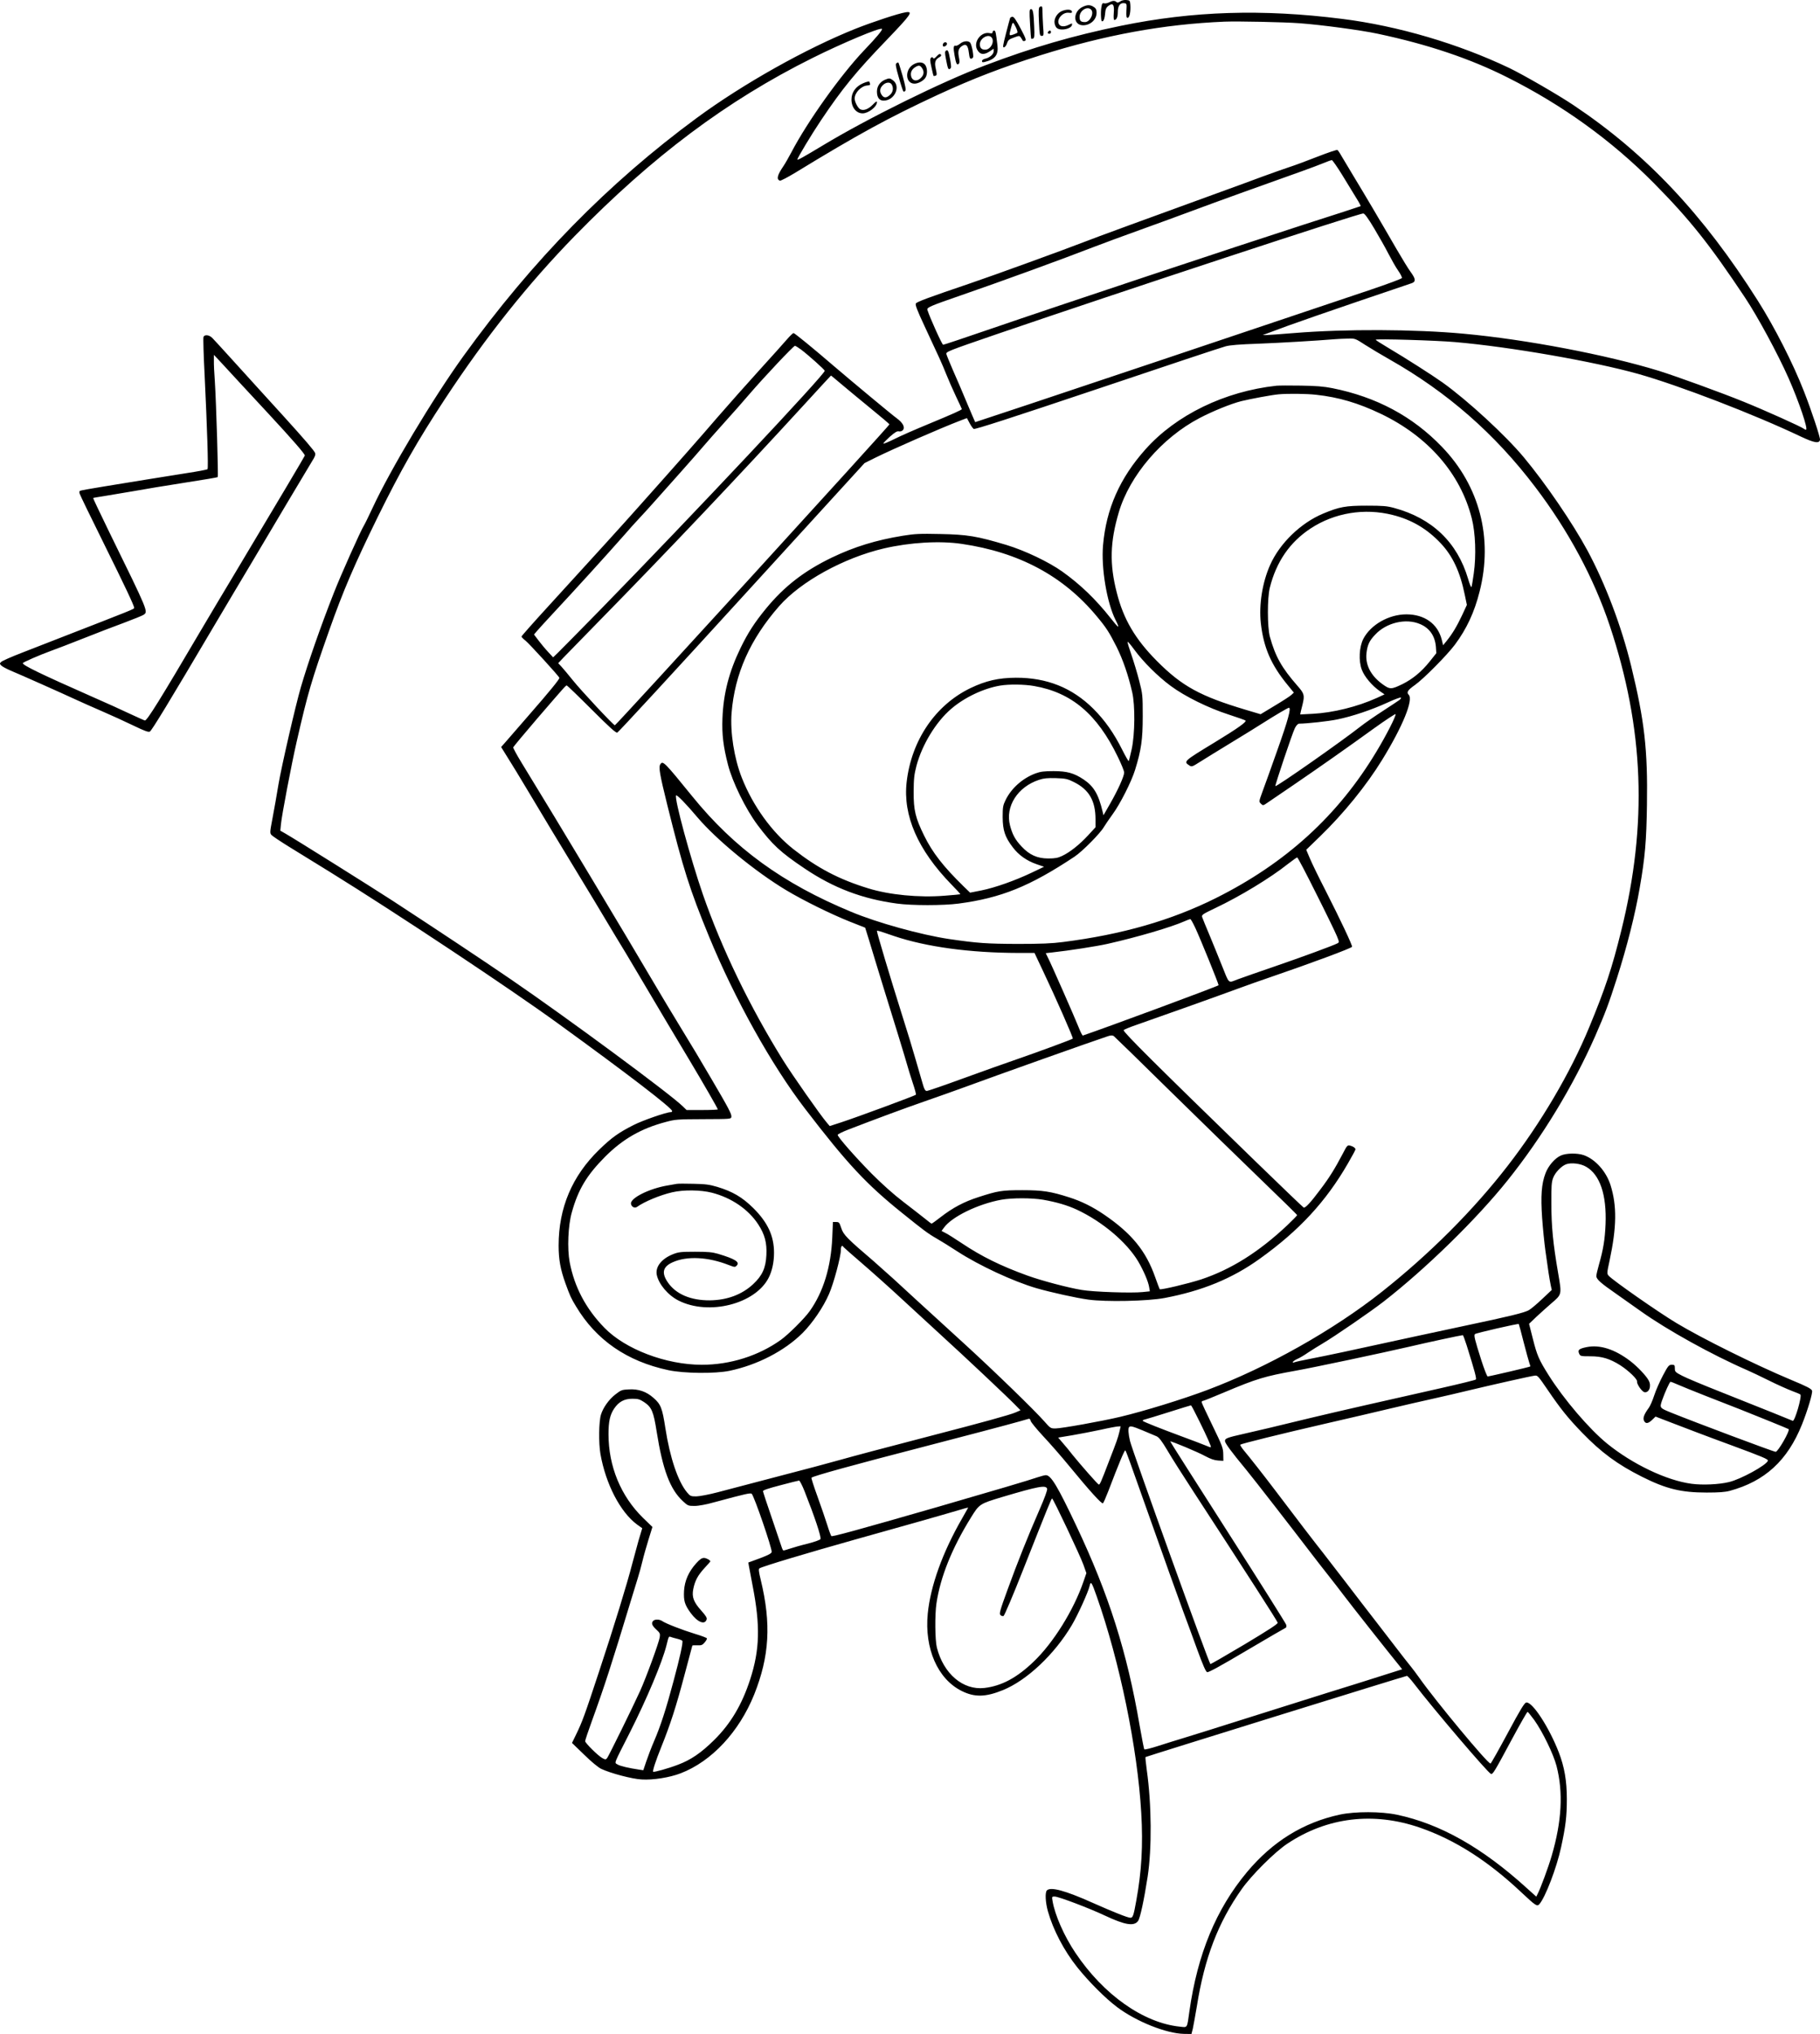 <?xml version="1.0" encoding="UTF-8"?>
<svg xmlns="http://www.w3.org/2000/svg" version="1.0" viewBox="0 0 1715.288 1916.314" preserveAspectRatio="xMidYMid meet">
  <g transform="translate(-10.514,1981.814) scale(0.1,-0.1)" fill="#000000" stroke="none">
    <path d="M10662 19804 c-18 -12 -27 -13 -35 -5 -15 15 -36 14 -69 -3 -15 -8 -36 -12 -47 -9 -17 4 -20 -2 -26 -39 -4 -23 -5 -64 -3 -90 2 -39 6 -46 18 -38 9 5 17 31 20 66 4 47 10 60 32 77 42 32 57 12 50 -68 -3 -38 -1 -65 5 -65 21 0 33 27 33 75 0 59 22 89 62 83 22 -3 23 -6 19 -70 -2 -56 0 -68 12 -68 18 0 30 62 25 125 -3 38 -5 40 -38 43 -21 2 -45 -4 -58 -14z M10314 19756 c-99 -43 -100 -176 -1 -176 69 0 127 54 127 117 0 34 -8 46 -37 62 -28 14 -50 14 -89 -3z m74 -28 c32 -32 -9 -118 -57 -118 -40 0 -51 11 -51 50 0 58 72 104 108 68z M9903 19752 c-9 -6 -11 -41 -6 -140 6 -123 7 -132 26 -132 19 0 20 5 13 92 -3 50 -6 113 -6 140 0 48 -4 54 -27 40z M9820 19732 c-13 -2 -14 -21 -7 -139 4 -76 9 -139 11 -140 2 -2 10 -1 18 2 12 5 14 25 10 113 -5 133 -12 168 -32 164z M10120 19717 c-48 -17 -83 -71 -76 -117 3 -19 13 -41 23 -47 37 -28 134 -7 141 30 4 17 2 17 -27 3 -36 -19 -72 -21 -89 -4 -40 40 21 123 85 116 26 -3 33 -1 31 11 -4 20 -43 24 -88 8z M8640 19702 c-63 -9 -311 -91 -470 -154 -467 -186 -1063 -521 -1498 -841 -835 -615 -1549 -1343 -2198 -2242 -290 -402 -691 -1073 -858 -1433 -37 -79 -73 -153 -81 -165 -30 -47 -219 -469 -284 -636 -126 -320 -244 -660 -310 -886 -52 -179 -183 -749 -211 -915 -17 -102 -42 -247 -57 -323 -25 -131 -25 -138 -9 -156 10 -11 88 -63 174 -116 87 -53 256 -158 378 -233 630 -390 1692 -1095 2149 -1427 665 -482 1075 -797 1075 -825 0 -6 -6 -10 -14 -10 -40 0 -262 -77 -349 -121 -140 -71 -207 -118 -324 -232 -256 -248 -383 -549 -383 -903 0 -132 17 -225 64 -356 44 -121 53 -141 100 -218 190 -318 481 -518 871 -601 145 -31 441 -34 575 -6 263 55 518 187 688 355 94 94 198 246 251 370 43 98 111 351 111 413 0 37 12 51 25 28 4 -5 83 -75 175 -154 93 -80 260 -229 371 -332 111 -103 286 -264 388 -357 200 -182 618 -575 690 -650 l44 -45 -49 -21 c-51 -22 -304 -92 -779 -215 -473 -123 -744 -195 -875 -232 -128 -36 -260 -71 -735 -195 -148 -39 -335 -88 -415 -109 -84 -22 -169 -38 -202 -39 -53 0 -58 2 -88 38 -85 102 -161 326 -204 605 -29 189 -43 225 -112 285 -66 59 -141 85 -231 80 -67 -3 -75 -6 -130 -49 -59 -46 -114 -123 -134 -189 -20 -64 -23 -266 -5 -370 50 -284 187 -548 345 -665 l49 -35 -35 -117 c-18 -65 -45 -163 -59 -217 -47 -184 -174 -598 -311 -1011 -139 -421 -159 -477 -221 -604 l-36 -74 115 -111 c68 -67 133 -120 160 -133 89 -42 290 -95 380 -100 108 -7 265 18 369 58 292 112 551 390 693 742 144 361 162 666 62 1080 -19 78 -22 103 -12 109 27 18 448 144 907 273 360 100 857 241 963 273 53 16 97 28 97 26 0 -1 -26 -47 -57 -101 -184 -319 -298 -635 -324 -897 -32 -330 93 -616 319 -729 122 -61 226 -59 390 8 224 91 484 335 647 609 57 95 157 316 170 374 10 48 20 33 66 -99 217 -615 385 -1431 420 -2041 18 -305 3 -555 -47 -828 -25 -140 -32 -160 -55 -160 -25 0 -156 52 -361 143 -255 114 -391 150 -426 115 -19 -19 -14 -114 9 -196 50 -177 152 -372 278 -530 112 -139 264 -291 376 -375 180 -135 463 -248 629 -251 l70 -1 13 50 c6 28 23 122 38 210 72 455 200 790 423 1105 93 132 312 350 430 428 376 250 811 302 1249 151 330 -114 642 -313 959 -612 132 -124 146 -133 167 -109 56 63 164 345 205 537 43 198 54 289 54 455 0 169 -23 303 -76 439 -91 235 -249 478 -306 469 -17 -2 -55 -64 -175 -288 -84 -156 -157 -286 -162 -287 -22 -8 -523 596 -671 807 -25 36 -64 87 -85 113 -22 27 -79 99 -126 161 -47 62 -136 177 -198 257 -62 79 -189 245 -284 369 -95 124 -194 252 -220 285 -47 58 -272 351 -449 586 -106 140 -239 309 -292 372 -22 27 -37 51 -34 54 9 9 384 102 806 199 206 47 479 111 605 141 127 30 309 72 405 93 96 21 249 57 340 79 214 51 576 133 616 138 30 5 34 0 125 -133 122 -179 189 -263 324 -403 182 -188 334 -300 565 -416 229 -115 370 -149 610 -149 114 0 171 4 217 16 332 90 545 286 681 625 53 132 103 299 95 319 -7 18 -44 38 -198 102 -337 141 -841 391 -1080 535 -172 103 -598 401 -638 445 -18 20 -18 24 8 144 67 315 70 515 9 710 -41 130 -144 245 -253 283 -61 21 -166 19 -216 -4 -56 -25 -118 -97 -144 -167 -38 -99 -46 -213 -32 -418 7 -100 21 -239 31 -311 10 -71 24 -166 30 -210 7 -44 16 -98 21 -120 l9 -40 -88 -83 c-48 -46 -105 -94 -127 -107 -42 -25 -188 -60 -610 -149 -235 -50 -621 -133 -1135 -245 -102 -22 -244 -51 -316 -65 -72 -14 -138 -28 -147 -32 -36 -13 -15 13 23 30 22 9 68 36 102 60 35 23 97 62 138 86 112 66 450 298 575 395 397 309 874 774 1167 1140 327 408 620 891 828 1363 94 215 126 300 204 544 95 297 172 601 215 852 50 287 63 440 68 781 8 520 -23 791 -148 1305 -92 378 -244 778 -413 1092 -140 259 -394 631 -600 878 -171 205 -524 531 -762 702 -98 70 -355 234 -514 328 -66 39 -120 74 -120 77 0 11 569 -6 750 -22 519 -45 1308 -183 1725 -300 386 -109 1093 -381 1534 -591 125 -59 173 -67 179 -29 3 23 -80 274 -151 455 -101 260 -277 606 -435 855 -516 815 -1052 1384 -1737 1842 -143 96 -472 286 -605 350 -480 229 -1050 397 -1576 463 -753 95 -1406 74 -2084 -65 -455 -94 -829 -202 -1280 -373 -408 -154 -1104 -497 -1535 -757 -179 -108 -235 -139 -235 -130 0 15 135 239 223 370 202 301 329 456 622 760 229 239 250 269 175 257z m3715 -103 c204 -15 577 -65 736 -99 471 -100 870 -234 1221 -411 519 -260 984 -596 1380 -996 338 -342 524 -575 859 -1078 121 -182 309 -530 411 -760 98 -222 187 -485 164 -485 -6 0 -16 4 -21 9 -17 16 -375 177 -566 254 -214 87 -633 239 -799 291 -492 151 -1251 296 -1840 350 -462 43 -1120 45 -1590 7 -135 -11 -258 -20 -275 -20 l-30 1 30 10 c17 6 109 40 205 76 96 35 393 138 660 229 267 90 497 168 513 174 37 15 34 40 -11 102 -22 29 -83 129 -137 222 -161 279 -292 500 -395 670 -53 88 -109 181 -124 207 -14 26 -31 50 -36 53 -6 4 -90 -25 -188 -63 -97 -38 -215 -82 -262 -97 -47 -15 -161 -56 -255 -90 -93 -35 -244 -90 -335 -123 -757 -275 -1252 -456 -1340 -491 -174 -68 -861 -318 -1080 -392 -392 -133 -503 -174 -513 -190 -8 -12 11 -62 80 -210 146 -313 163 -349 205 -454 22 -55 64 -151 94 -214 30 -63 54 -115 54 -117 0 -8 -88 -47 -305 -137 -126 -52 -276 -117 -332 -146 -57 -28 -103 -47 -103 -42 0 5 28 34 62 65 47 41 68 54 84 50 12 -3 28 1 37 10 25 26 3 70 -56 113 -46 33 -424 348 -588 488 -201 173 -375 315 -385 315 -6 0 -33 -26 -60 -57 -27 -32 -145 -163 -263 -293 -117 -129 -293 -327 -390 -439 -165 -192 -363 -417 -746 -846 -159 -179 -359 -399 -847 -933 -142 -155 -258 -286 -258 -291 0 -5 17 -23 38 -39 34 -27 314 -333 319 -350 4 -10 -90 -126 -292 -357 -99 -114 -197 -227 -218 -251 l-39 -44 64 -103 c36 -56 114 -185 175 -287 124 -209 338 -563 528 -875 70 -115 156 -257 190 -315 34 -58 92 -154 129 -215 38 -60 133 -220 213 -355 192 -325 354 -597 479 -805 125 -209 264 -450 264 -459 0 -3 -66 -6 -147 -6 l-147 0 -36 35 c-123 120 -1091 834 -1620 1196 -275 188 -697 468 -1115 741 -194 126 -910 575 -1009 632 l-49 28 6 62 c8 84 99 563 148 776 106 463 138 571 307 1050 131 371 236 616 456 1065 218 443 378 724 632 1110 389 591 785 1088 1226 1540 734 751 1432 1274 2239 1676 283 141 640 291 656 275 9 -8 -52 -81 -167 -201 -220 -231 -535 -672 -686 -961 -26 -49 -59 -107 -74 -129 -60 -88 -69 -126 -35 -139 8 -3 74 32 147 76 589 360 883 520 1342 733 334 154 603 257 966 372 611 192 1162 293 1735 317 125 5 566 -4 710 -15z m401 -1431 c48 -79 108 -176 132 -216 25 -39 43 -74 41 -76 -2 -2 -245 -81 -539 -175 -620 -200 -2304 -760 -2944 -980 -241 -83 -445 -151 -452 -151 -10 0 -124 252 -148 327 -8 24 19 36 314 138 380 131 964 344 1250 455 96 37 297 111 445 164 149 53 371 135 495 181 214 80 703 256 1025 370 83 30 177 65 210 79 33 14 65 25 72 26 6 0 51 -64 99 -142z m301 -503 c46 -77 107 -185 135 -240 28 -54 68 -125 90 -156 22 -31 38 -63 36 -70 -2 -7 -134 -56 -294 -110 -159 -53 -1062 -356 -2007 -674 -945 -317 -1720 -575 -1721 -574 -2 2 -37 85 -79 184 -41 99 -100 237 -131 306 -30 70 -58 137 -61 150 -6 23 6 28 472 188 1184 405 3421 1142 3457 1138 13 -1 46 -46 103 -142z m-86 -1096 c52 -33 155 -95 228 -136 547 -310 995 -702 1375 -1203 312 -410 552 -857 702 -1305 324 -970 358 -1871 109 -2875 -88 -355 -150 -543 -302 -910 -176 -427 -457 -904 -768 -1305 -324 -419 -736 -831 -1187 -1188 -456 -361 -1084 -714 -1643 -924 -233 -88 -601 -201 -820 -253 -176 -42 -557 -110 -613 -110 -44 0 -49 3 -101 63 -98 111 -470 472 -751 729 -427 390 -588 537 -675 618 -45 41 -128 115 -185 165 -253 216 -286 250 -306 312 -18 54 -21 58 -49 58 l-30 0 -6 -145 c-12 -278 -84 -514 -213 -695 -50 -70 -200 -219 -271 -270 -211 -151 -478 -235 -745 -235 -338 0 -722 146 -919 349 -175 180 -282 383 -327 618 -24 128 -15 345 20 468 60 216 140 350 315 526 165 165 338 265 569 326 92 25 110 26 357 27 257 1 260 1 263 22 4 25 -27 83 -189 359 -103 176 -160 272 -351 585 -26 41 -97 161 -159 265 -229 387 -333 562 -632 1060 -278 463 -414 687 -648 1070 -44 72 -78 135 -77 142 2 6 103 128 225 270 269 312 270 313 280 313 4 0 109 -101 233 -225 172 -172 230 -224 243 -219 10 3 538 576 1174 1273 l1156 1266 96 48 c176 87 620 281 808 353 l61 23 25 -47 c13 -25 31 -50 39 -55 10 -7 354 104 1164 376 632 213 1176 394 1209 402 42 12 136 19 310 25 206 8 533 27 730 43 22 2 72 4 111 5 70 2 71 2 165 -59z m-5314 -46 c70 -53 218 -186 221 -198 7 -28 -1240 -1355 -2109 -2245 -202 -206 -386 -393 -409 -415 l-42 -40 -50 54 c-28 30 -68 79 -90 108 l-40 53 27 32 c15 18 80 89 144 158 222 238 509 554 681 749 41 48 104 118 140 156 37 39 104 113 150 165 46 52 156 176 245 275 88 99 185 209 215 245 30 36 116 132 190 215 75 82 180 202 234 265 138 161 419 459 433 460 6 0 33 -17 60 -37z m380 -326 c54 -46 177 -147 273 -226 96 -78 176 -146 178 -151 3 -9 -2576 -2835 -2588 -2835 -13 0 -316 324 -397 425 -42 52 -90 110 -107 128 l-30 32 49 52 c28 29 172 176 320 328 663 676 1331 1381 1965 2073 129 141 236 257 237 257 1 0 46 -37 100 -83z m7018 -7372 c129 -75 193 -263 182 -540 -6 -144 -21 -237 -63 -384 -13 -46 -24 -93 -24 -105 0 -30 42 -67 185 -166 66 -46 172 -121 235 -166 249 -177 671 -411 1000 -554 41 -18 136 -63 210 -100 74 -37 169 -79 210 -95 41 -15 79 -31 83 -35 17 -15 -53 -256 -72 -248 -4 2 -93 38 -197 80 -104 42 -322 129 -484 193 -162 64 -325 132 -362 152 -64 33 -68 38 -68 69 0 31 -3 34 -29 34 -27 0 -34 -8 -84 -102 -30 -57 -67 -141 -82 -188 -15 -47 -38 -98 -50 -115 -44 -60 -58 -96 -46 -121 14 -32 39 -30 77 7 l32 31 143 -55 c79 -30 194 -74 254 -97 61 -23 207 -78 325 -121 284 -105 342 -129 337 -143 -14 -42 -256 -175 -367 -201 -95 -23 -251 -30 -353 -16 -235 31 -557 185 -796 379 -169 138 -407 416 -553 648 -89 142 -107 183 -146 338 l-36 142 69 66 c39 36 101 92 138 124 104 89 102 82 67 288 -48 279 -63 434 -64 651 -1 169 2 207 17 246 19 51 77 111 122 128 49 18 139 7 190 -24z m-590 -1652 c24 -92 48 -181 54 -197 6 -16 10 -30 8 -32 -4 -5 -386 -94 -401 -94 -6 0 -33 69 -60 153 -62 195 -72 235 -60 246 10 10 407 101 413 95 2 -2 23 -79 46 -171z m-537 -30 c77 -246 95 -314 86 -322 -5 -5 -151 -41 -324 -80 -509 -114 -1000 -226 -1225 -280 -371 -90 -497 -120 -635 -151 -161 -36 -180 -44 -180 -68 0 -20 56 -97 201 -272 73 -89 431 -550 622 -800 31 -41 98 -127 148 -190 50 -63 116 -149 147 -190 77 -102 413 -527 530 -671 l22 -28 -202 -64 c-112 -36 -336 -106 -498 -156 -162 -51 -506 -159 -765 -241 -258 -82 -524 -165 -590 -185 -66 -20 -176 -54 -244 -76 -68 -22 -127 -37 -131 -32 -4 4 -23 105 -44 223 -118 692 -291 1237 -598 1885 -176 372 -238 475 -286 475 -10 0 -45 -9 -78 -20 -80 -28 -409 -125 -944 -280 -760 -219 -992 -282 -1000 -274 -4 5 -22 52 -38 104 -16 52 -58 173 -92 268 -35 95 -60 175 -57 178 16 16 401 122 1047 289 303 78 845 221 920 243 36 11 72 21 80 23 9 2 16 -4 18 -18 2 -12 55 -77 118 -145 64 -68 175 -195 247 -283 194 -236 305 -358 317 -350 5 3 27 54 50 113 103 270 154 392 161 385 8 -8 47 -116 193 -530 184 -520 297 -835 353 -988 33 -88 93 -251 133 -362 54 -147 79 -204 92 -209 13 -4 131 61 374 205 195 115 360 211 366 213 7 3 9 14 5 29 -4 13 -251 406 -551 874 -299 467 -543 851 -542 853 6 6 265 -102 331 -139 49 -26 85 -39 120 -41 l50 -3 -1 62 c-1 57 -8 78 -102 271 -56 115 -102 214 -102 220 0 7 6 12 13 12 6 0 98 37 202 81 301 127 380 151 670 203 160 28 815 167 1075 227 147 35 481 107 501 108 4 1 20 -43 37 -96z m1988 -369 c33 -15 151 -62 264 -107 113 -44 259 -101 325 -127 142 -56 447 -180 457 -186 17 -11 -99 -214 -122 -214 -19 0 -760 278 -990 371 -104 43 -104 43 -81 112 28 79 72 177 81 177 4 0 34 -12 66 -26z m-9740 -166 c71 -48 88 -87 118 -278 57 -359 126 -542 245 -653 48 -45 52 -47 111 -47 40 0 111 13 203 39 282 76 326 86 337 75 24 -24 193 -516 188 -548 -2 -13 -31 -29 -111 -59 l-109 -40 5 -31 c3 -17 19 -101 35 -186 74 -379 68 -604 -23 -885 -77 -237 -184 -417 -339 -570 -121 -120 -220 -188 -341 -233 -91 -35 -227 -73 -234 -66 -7 7 23 101 76 232 85 211 139 377 218 675 41 152 75 279 75 281 0 3 21 4 46 3 39 -2 49 2 70 27 14 15 23 33 22 38 -2 6 -53 25 -113 43 -121 37 -275 97 -308 120 -26 18 -69 19 -85 3 -21 -21 -13 -44 27 -81 36 -33 39 -40 34 -74 -8 -52 -130 -385 -186 -508 -69 -152 -293 -607 -309 -629 -13 -17 -17 -17 -44 -3 -39 20 -164 143 -164 161 0 8 27 90 61 183 121 333 191 550 366 1128 25 83 56 184 69 225 13 41 33 113 44 160 11 47 37 138 57 203 l37 119 -89 86 c-209 205 -325 485 -325 789 0 118 14 182 53 240 44 65 95 93 173 93 53 0 69 -5 110 -32z m5231 -176 c78 -158 115 -243 110 -249 -3 -2 -26 6 -53 18 -27 11 -128 50 -224 85 -202 75 -351 134 -364 145 -5 4 4 11 20 14 16 4 119 35 229 70 110 35 202 63 205 63 3 0 38 -66 77 -146z m-752 -104 c-15 -60 -23 -84 -100 -282 -75 -197 -85 -218 -95 -214 -11 4 -170 185 -243 275 -30 39 -74 92 -97 118 l-42 49 133 22 c74 13 195 36 269 52 74 17 147 30 161 31 l26 1 -12 -52z m223 12 c53 -23 111 -47 128 -54 23 -11 48 -43 101 -132 38 -66 149 -240 246 -389 516 -792 789 -1217 794 -1235 3 -11 -85 -68 -310 -203 -173 -103 -319 -187 -324 -187 -12 0 -737 2012 -758 2102 -16 67 -19 121 -8 131 12 13 34 7 131 -33z m-3190 -572 c95 -240 158 -428 150 -450 -4 -8 -53 -26 -119 -43 -63 -15 -138 -37 -168 -47 -30 -10 -58 -18 -62 -18 -4 0 -13 17 -19 38 -7 20 -48 143 -92 272 -45 129 -81 241 -82 249 -1 9 49 26 164 56 91 24 170 44 176 44 6 1 30 -45 52 -101z m2286 24 c4 -11 -24 -88 -70 -193 -110 -251 -210 -502 -303 -758 -72 -197 -80 -226 -67 -239 8 -8 21 -12 29 -9 8 3 89 193 182 429 246 622 269 678 276 678 10 0 265 -539 295 -624 l28 -79 -28 -81 c-92 -268 -283 -575 -468 -752 -159 -153 -303 -230 -465 -249 -201 -23 -385 133 -448 380 -18 71 -20 310 -4 418 37 248 146 519 324 806 80 130 83 131 295 195 341 101 413 115 424 78z m-3488 -1413 c25 -6 47 -15 50 -20 8 -14 -22 -154 -83 -379 -69 -260 -123 -426 -183 -565 -26 -60 -59 -147 -74 -192 l-28 -83 -41 6 c-95 14 -181 34 -203 49 -29 19 -40 -9 117 300 161 319 304 659 345 820 21 86 22 88 40 81 9 -4 36 -11 60 -17z m6944 -421 c194 -252 696 -840 726 -852 18 -7 30 12 199 327 76 141 142 257 147 257 4 0 32 -35 63 -77 80 -113 180 -319 210 -433 64 -248 50 -520 -46 -847 -30 -104 -105 -307 -132 -358 l-13 -26 -90 81 c-418 380 -815 605 -1224 691 -148 31 -391 32 -537 1 -344 -74 -634 -253 -875 -541 -292 -350 -466 -772 -543 -1311 -23 -165 -16 -154 -89 -146 -344 35 -720 300 -985 695 -106 157 -194 357 -216 489 -7 41 -6 42 20 42 36 0 322 -108 475 -180 189 -89 274 -102 311 -50 20 27 56 197 90 415 41 268 38 681 -8 1008 -9 64 -14 119 -12 121 5 5 2451 765 2464 765 6 0 35 -32 65 -71z M12135 16184 c-487 -53 -945 -275 -1234 -599 -242 -271 -370 -560 -400 -903 -19 -214 36 -543 118 -705 44 -88 33 -84 -47 18 -141 178 -283 315 -455 438 -128 91 -352 198 -527 251 -278 83 -366 98 -625 103 -191 4 -237 2 -349 -16 -257 -42 -458 -104 -671 -206 -261 -126 -447 -270 -620 -480 -107 -130 -171 -229 -240 -371 -109 -225 -162 -429 -171 -664 -6 -149 8 -266 52 -436 42 -165 167 -418 277 -566 141 -188 217 -259 445 -412 273 -184 544 -287 872 -331 138 -19 436 -19 579 0 401 53 671 162 1093 442 74 49 246 223 278 281 12 20 48 73 80 117 71 96 179 309 213 420 58 188 72 285 72 505 0 199 -1 209 -33 333 -18 71 -51 180 -73 244 -22 63 -39 119 -37 124 2 5 30 -28 63 -73 84 -115 222 -252 342 -341 136 -101 356 -209 548 -271 83 -27 154 -52 158 -56 14 -12 -68 -71 -288 -205 -296 -180 -298 -181 -240 -219 21 -14 27 -12 101 35 44 28 176 109 294 181 118 72 249 152 290 179 126 80 243 149 253 149 23 0 -8 -115 -108 -396 -58 -164 -121 -341 -141 -393 -34 -94 -35 -95 -15 -115 20 -19 20 -19 58 7 21 15 129 88 241 164 246 168 500 346 767 539 110 79 202 139 203 134 6 -17 -89 -202 -179 -351 -362 -604 -856 -1054 -1518 -1384 -418 -208 -879 -341 -1436 -412 -107 -14 -208 -18 -430 -18 -290 1 -377 7 -645 46 -265 40 -676 153 -924 257 -644 267 -1099 598 -1496 1087 -263 324 -278 339 -301 303 -18 -27 -7 -92 65 -383 150 -604 211 -796 393 -1239 243 -590 589 -1211 905 -1623 397 -518 579 -713 917 -984 201 -162 242 -193 326 -241 39 -22 125 -76 193 -120 205 -133 530 -284 747 -347 136 -39 375 -92 487 -107 165 -23 558 -15 718 15 355 67 638 183 897 369 373 267 625 540 832 899 39 67 71 127 71 132 0 13 -22 29 -51 36 -24 6 -29 1 -69 -77 -73 -139 -127 -227 -215 -342 -88 -118 -137 -170 -153 -165 -5 2 -212 200 -458 439 -931 904 -1239 1210 -1239 1232 0 5 63 31 140 57 159 55 752 266 955 341 75 28 201 72 280 99 392 134 773 276 778 289 4 13 -108 251 -251 532 -64 124 -130 260 -148 304 l-33 78 131 127 c220 213 435 477 585 721 193 314 296 566 250 612 -23 23 -10 44 58 92 81 57 302 280 377 380 111 149 184 306 233 501 128 503 0 995 -354 1362 -277 289 -619 471 -1034 554 -81 16 -153 22 -297 24 -104 2 -208 1 -230 -1z m373 -85 c213 -23 399 -78 612 -180 446 -214 750 -564 856 -984 35 -137 43 -351 19 -519 -9 -66 -19 -124 -22 -129 -3 -6 -18 30 -32 79 -102 343 -338 569 -695 666 -70 19 -106 22 -261 22 -198 0 -257 -11 -408 -74 -212 -88 -411 -280 -502 -486 -73 -164 -106 -374 -87 -547 26 -230 96 -392 253 -583 l58 -71 -22 -21 c-12 -12 -83 -58 -157 -102 l-134 -81 -141 42 c-428 128 -600 222 -835 458 -206 207 -317 396 -380 647 -69 268 -63 477 19 754 102 348 407 704 761 889 126 66 296 135 395 160 86 21 284 58 350 64 89 8 261 6 353 -4z m724 -1133 c179 -45 324 -131 452 -267 112 -119 182 -268 226 -484 l20 -96 -45 -97 c-50 -106 -91 -174 -144 -240 l-35 -43 -13 53 c-38 149 -162 238 -333 238 -166 0 -337 -98 -406 -231 -39 -76 -46 -208 -14 -291 24 -65 97 -151 169 -201 l45 -31 -74 -34 c-181 -82 -411 -139 -603 -149 l-118 -6 6 29 c4 16 11 45 16 64 21 88 17 103 -47 176 -150 171 -209 277 -261 464 -24 90 -25 365 0 462 61 244 189 429 384 557 225 148 508 195 775 127z m-4063 -272 c540 -79 956 -302 1270 -679 93 -111 119 -152 190 -292 59 -119 110 -265 147 -428 28 -121 26 -393 -5 -535 -13 -58 -25 -108 -28 -112 -2 -4 -29 42 -59 102 -81 162 -166 282 -274 390 -199 198 -438 294 -730 293 -164 -1 -283 -28 -429 -98 -331 -160 -556 -492 -601 -885 -36 -316 105 -639 422 -965 48 -49 86 -90 84 -92 -1 -1 -69 -8 -151 -14 -238 -19 -519 8 -718 70 -274 84 -476 190 -702 367 -203 159 -383 407 -489 676 -72 183 -110 427 -96 609 30 369 174 693 449 1007 203 231 607 454 986 543 246 57 526 74 734 43z m4321 -756 c89 -38 139 -111 148 -213 l4 -61 -63 -79 c-77 -96 -160 -164 -254 -211 -109 -53 -120 -53 -193 0 -110 81 -161 183 -148 293 9 75 27 115 81 171 106 115 292 158 425 100z m-3639 -583 c353 -61 595 -266 788 -665 34 -69 61 -136 61 -150 0 -35 -58 -164 -132 -293 l-63 -110 -8 34 c-39 165 -84 240 -180 304 -90 60 -157 78 -282 78 -88 0 -122 -4 -169 -21 -122 -45 -228 -139 -283 -250 -25 -52 -28 -67 -28 -162 1 -125 21 -187 94 -283 56 -75 133 -129 226 -161 l70 -24 -115 -55 c-157 -75 -347 -142 -475 -168 l-107 -21 -60 58 c-192 188 -294 318 -373 479 -82 167 -100 239 -99 415 1 124 5 160 27 245 53 197 182 410 325 533 124 108 307 195 464 221 84 14 228 12 319 -4z m3443 -132 c-10 -8 -81 -54 -157 -104 -76 -49 -168 -113 -205 -142 -183 -144 -798 -575 -807 -565 -5 6 161 502 184 546 12 25 29 42 39 42 79 1 279 23 360 40 140 28 326 91 472 158 69 32 127 53 129 48 2 -5 -5 -16 -15 -23z m-3068 -773 c142 -70 204 -175 204 -351 l0 -75 -70 -76 c-80 -87 -172 -160 -245 -194 -39 -19 -67 -24 -130 -24 -103 0 -177 33 -251 112 -61 64 -88 115 -110 200 -46 178 72 363 274 429 45 15 79 18 159 16 91 -3 109 -7 169 -37z m-3548 -332 c178 -210 542 -510 837 -687 160 -96 417 -223 597 -295 l147 -58 35 -112 c19 -61 46 -150 60 -198 14 -48 48 -159 75 -245 96 -308 210 -679 226 -738 9 -33 32 -108 52 -168 20 -59 34 -110 30 -113 -10 -10 -554 -211 -707 -261 l-105 -34 -28 33 c-61 71 -324 447 -411 586 -311 499 -578 1050 -756 1562 -117 339 -271 905 -253 934 7 10 94 -79 201 -206z m5831 -717 c94 -186 181 -366 195 -400 24 -59 24 -61 5 -71 -35 -19 -342 -132 -599 -220 -140 -48 -292 -101 -338 -118 -96 -36 -78 -51 -152 132 -28 70 -79 196 -114 280 -35 83 -67 161 -71 174 -6 21 3 27 122 84 233 110 523 286 687 417 43 33 82 61 87 61 5 0 85 -152 178 -339z m-1138 -326 c48 -103 219 -524 219 -539 -1 -8 -1077 -406 -1279 -474 -5 -2 -23 34 -41 80 -37 93 -261 602 -291 659 l-18 37 62 7 c150 16 421 58 522 81 283 64 602 158 725 213 25 11 49 20 53 20 5 1 26 -37 48 -84z m-2842 -75 c305 -103 714 -159 1176 -160 l150 0 84 -178 c116 -244 283 -623 277 -629 -8 -8 -325 -125 -531 -196 -104 -36 -333 -117 -508 -181 -175 -64 -326 -116 -337 -116 -15 0 -24 14 -39 68 -11 37 -40 139 -66 227 -25 88 -81 273 -125 410 -115 365 -240 782 -240 802 0 7 16 2 159 -47z m2608 -1465 c286 -280 671 -656 856 -834 185 -178 337 -327 337 -331 0 -5 -42 -47 -92 -95 -269 -253 -530 -417 -813 -511 -120 -39 -381 -101 -390 -92 -2 2 -22 55 -44 117 -86 244 -221 409 -479 585 -110 75 -215 127 -332 164 -172 55 -248 67 -440 67 -194 0 -230 -6 -415 -66 -134 -43 -240 -99 -356 -189 -42 -33 -80 -60 -84 -60 -3 0 -32 21 -64 48 -32 26 -123 96 -202 157 -92 70 -199 166 -298 265 -155 157 -321 346 -321 366 0 6 44 28 98 49 264 102 537 203 722 267 113 39 284 100 380 135 287 106 1224 439 1345 478 30 10 44 10 57 2 9 -7 250 -241 535 -522z m-1201 -1020 c129 -23 228 -52 319 -94 239 -112 469 -306 577 -487 52 -89 96 -191 104 -245 l6 -37 -68 -7 c-102 -11 -466 1 -574 20 -129 21 -377 87 -508 134 -255 92 -437 182 -625 308 -62 41 -129 84 -150 94 l-38 20 22 30 c73 103 322 224 541 264 101 18 288 18 394 0z M6480 8664 c-14 -2 -52 -9 -85 -15 -172 -29 -351 -119 -343 -172 4 -29 34 -45 56 -30 70 50 216 111 332 138 106 25 271 23 375 -4 185 -48 343 -156 436 -298 62 -95 83 -174 77 -290 -6 -121 -38 -192 -124 -273 -106 -99 -246 -151 -409 -153 -180 -1 -319 58 -395 168 -62 90 -49 148 43 190 136 62 336 52 535 -27 50 -19 55 -20 70 -4 33 33 -13 63 -178 112 -52 15 -95 19 -215 19 -134 0 -156 -3 -209 -24 -107 -43 -166 -119 -151 -194 19 -89 106 -192 205 -242 284 -144 723 -33 849 214 33 64 51 148 51 236 0 159 -59 285 -194 420 -105 104 -196 157 -341 201 -74 22 -114 27 -225 29 -74 2 -146 2 -160 -1z M15057 7126 c-72 -15 -84 -27 -69 -61 11 -24 15 -25 107 -25 108 0 183 -23 281 -85 79 -51 163 -132 158 -153 -5 -22 46 -96 69 -100 44 -9 69 57 41 109 -22 43 -105 131 -174 184 -147 112 -288 157 -413 131z M6666 5089 c-71 -79 -108 -164 -114 -258 -5 -95 6 -132 63 -210 64 -87 133 -115 150 -60 5 14 -8 35 -49 81 -74 82 -92 130 -77 205 16 79 42 128 106 198 30 33 55 60 55 62 0 12 -38 33 -60 33 -21 0 -39 -12 -74 -51z M9625 19648 c-3 -7 -20 -73 -39 -146 -30 -116 -32 -133 -18 -130 9 2 22 19 28 38 10 30 19 38 64 54 51 19 53 19 66 1 7 -10 15 -23 17 -28 2 -6 11 -8 21 -4 15 6 11 20 -40 117 -42 79 -63 110 -76 110 -10 0 -21 -6 -23 -12z m68 -138 c-4 -4 -23 -12 -40 -18 -38 -12 -39 -10 -22 53 19 72 19 73 46 21 13 -26 21 -52 16 -56z M9460 19515 c0 -11 -7 -13 -29 -9 -79 16 -154 -82 -117 -154 25 -49 64 -55 120 -17 l36 24 0 -24 c0 -28 -38 -61 -80 -70 -17 -4 -30 -13 -30 -22 0 -12 7 -14 28 -8 95 24 128 66 118 154 -15 124 -18 141 -32 141 -8 0 -14 -7 -14 -15z m-12 -47 c36 -36 -4 -118 -58 -118 -34 0 -50 17 -50 52 0 53 75 99 108 66z M9987 19523 c-12 -11 -8 -23 8 -23 8 0 15 7 15 15 0 16 -12 20 -23 8z M9153 19406 c-15 -12 -33 -21 -40 -19 -21 8 -25 -17 -12 -87 14 -82 23 -100 40 -83 9 9 9 25 1 65 -12 58 -1 87 39 108 31 17 47 -3 55 -66 7 -58 12 -67 33 -54 11 6 11 20 3 70 -6 34 -17 68 -23 76 -18 21 -64 17 -96 -10z M8993 19405 c-3 -9 -3 -18 0 -22 10 -10 37 6 37 22 0 20 -29 20 -37 0z M9021 19341 c-11 -7 -12 -20 -1 -77 18 -94 22 -105 39 -94 12 7 13 19 2 82 -16 87 -22 100 -40 89z M8930 19285 c-17 -19 -26 -22 -31 -13 -6 10 -11 10 -20 1 -10 -10 -9 -29 5 -90 9 -42 18 -79 20 -80 2 -2 10 -1 19 2 13 6 13 13 2 63 -15 63 -6 90 35 112 11 6 18 15 15 21 -10 14 -20 11 -45 -16z M8553 19222 c-10 -6 -5 -37 23 -133 19 -68 39 -128 43 -132 4 -4 13 -2 18 5 8 9 1 48 -25 141 -20 70 -38 127 -41 127 -3 0 -12 -4 -18 -8z M8712 19210 c-82 -50 -74 -180 12 -180 37 0 90 30 106 61 17 31 15 85 -4 114 -21 31 -67 33 -114 5z m82 -32 c23 -32 20 -65 -9 -93 -44 -45 -96 -25 -95 37 1 26 16 49 45 66 29 17 42 15 59 -10z M8444 19066 c-46 -20 -74 -62 -74 -110 0 -56 22 -86 63 -86 102 0 164 132 90 190 -30 23 -37 24 -79 6z m66 -45 c18 -34 11 -71 -16 -96 -33 -31 -58 -32 -78 -3 -23 32 -20 65 9 93 29 30 70 33 85 6z M8240 19034 c-70 -30 -110 -86 -110 -154 0 -74 45 -130 105 -130 54 0 134 62 135 104 0 14 -9 9 -39 -22 -42 -43 -88 -60 -119 -43 -22 12 -52 69 -52 101 0 55 62 119 120 123 20 1 29 6 25 15 -3 8 -5 16 -5 18 0 8 -26 3 -60 -12z M2023 16643 c-4 -9 1 -175 11 -367 23 -478 36 -869 27 -878 -4 -5 -95 -22 -201 -38 -107 -17 -276 -44 -375 -60 -99 -16 -278 -45 -399 -65 -120 -19 -222 -38 -227 -41 -6 -3 -7 -15 -3 -27 3 -12 105 -222 226 -466 200 -404 288 -590 288 -610 0 -11 0 -11 -715 -289 -99 -39 -256 -100 -349 -136 -93 -36 -177 -73 -188 -83 -17 -15 -17 -18 -2 -34 9 -10 50 -32 92 -50 89 -37 458 -201 627 -279 39 -18 142 -64 230 -102 88 -38 222 -99 298 -136 108 -52 142 -64 155 -56 19 12 179 274 607 999 65 110 149 252 187 315 38 63 113 189 167 280 184 311 538 905 570 957 24 37 31 57 26 73 -7 21 -98 127 -292 341 -43 47 -147 161 -232 255 -85 93 -213 234 -285 314 -72 79 -143 157 -158 172 -30 32 -75 37 -85 11z m339 -428 c51 -55 171 -185 269 -290 230 -248 350 -386 347 -399 -3 -10 -237 -404 -663 -1116 -101 -168 -243 -406 -316 -530 -385 -654 -507 -850 -528 -850 -4 0 -66 28 -137 61 -71 34 -239 110 -374 169 -469 207 -640 290 -640 310 0 8 156 76 263 115 51 18 191 72 312 120 121 48 292 114 380 146 87 33 170 66 182 74 46 31 51 19 -324 784 -84 173 -152 315 -150 317 2 2 50 10 108 19 57 9 181 30 274 46 94 17 309 53 478 79 169 26 311 50 314 53 7 8 -14 698 -27 902 -6 77 -10 165 -9 195 l0 55 75 -80 c41 -44 116 -125 166 -180z"></path>
  </g>
</svg>
